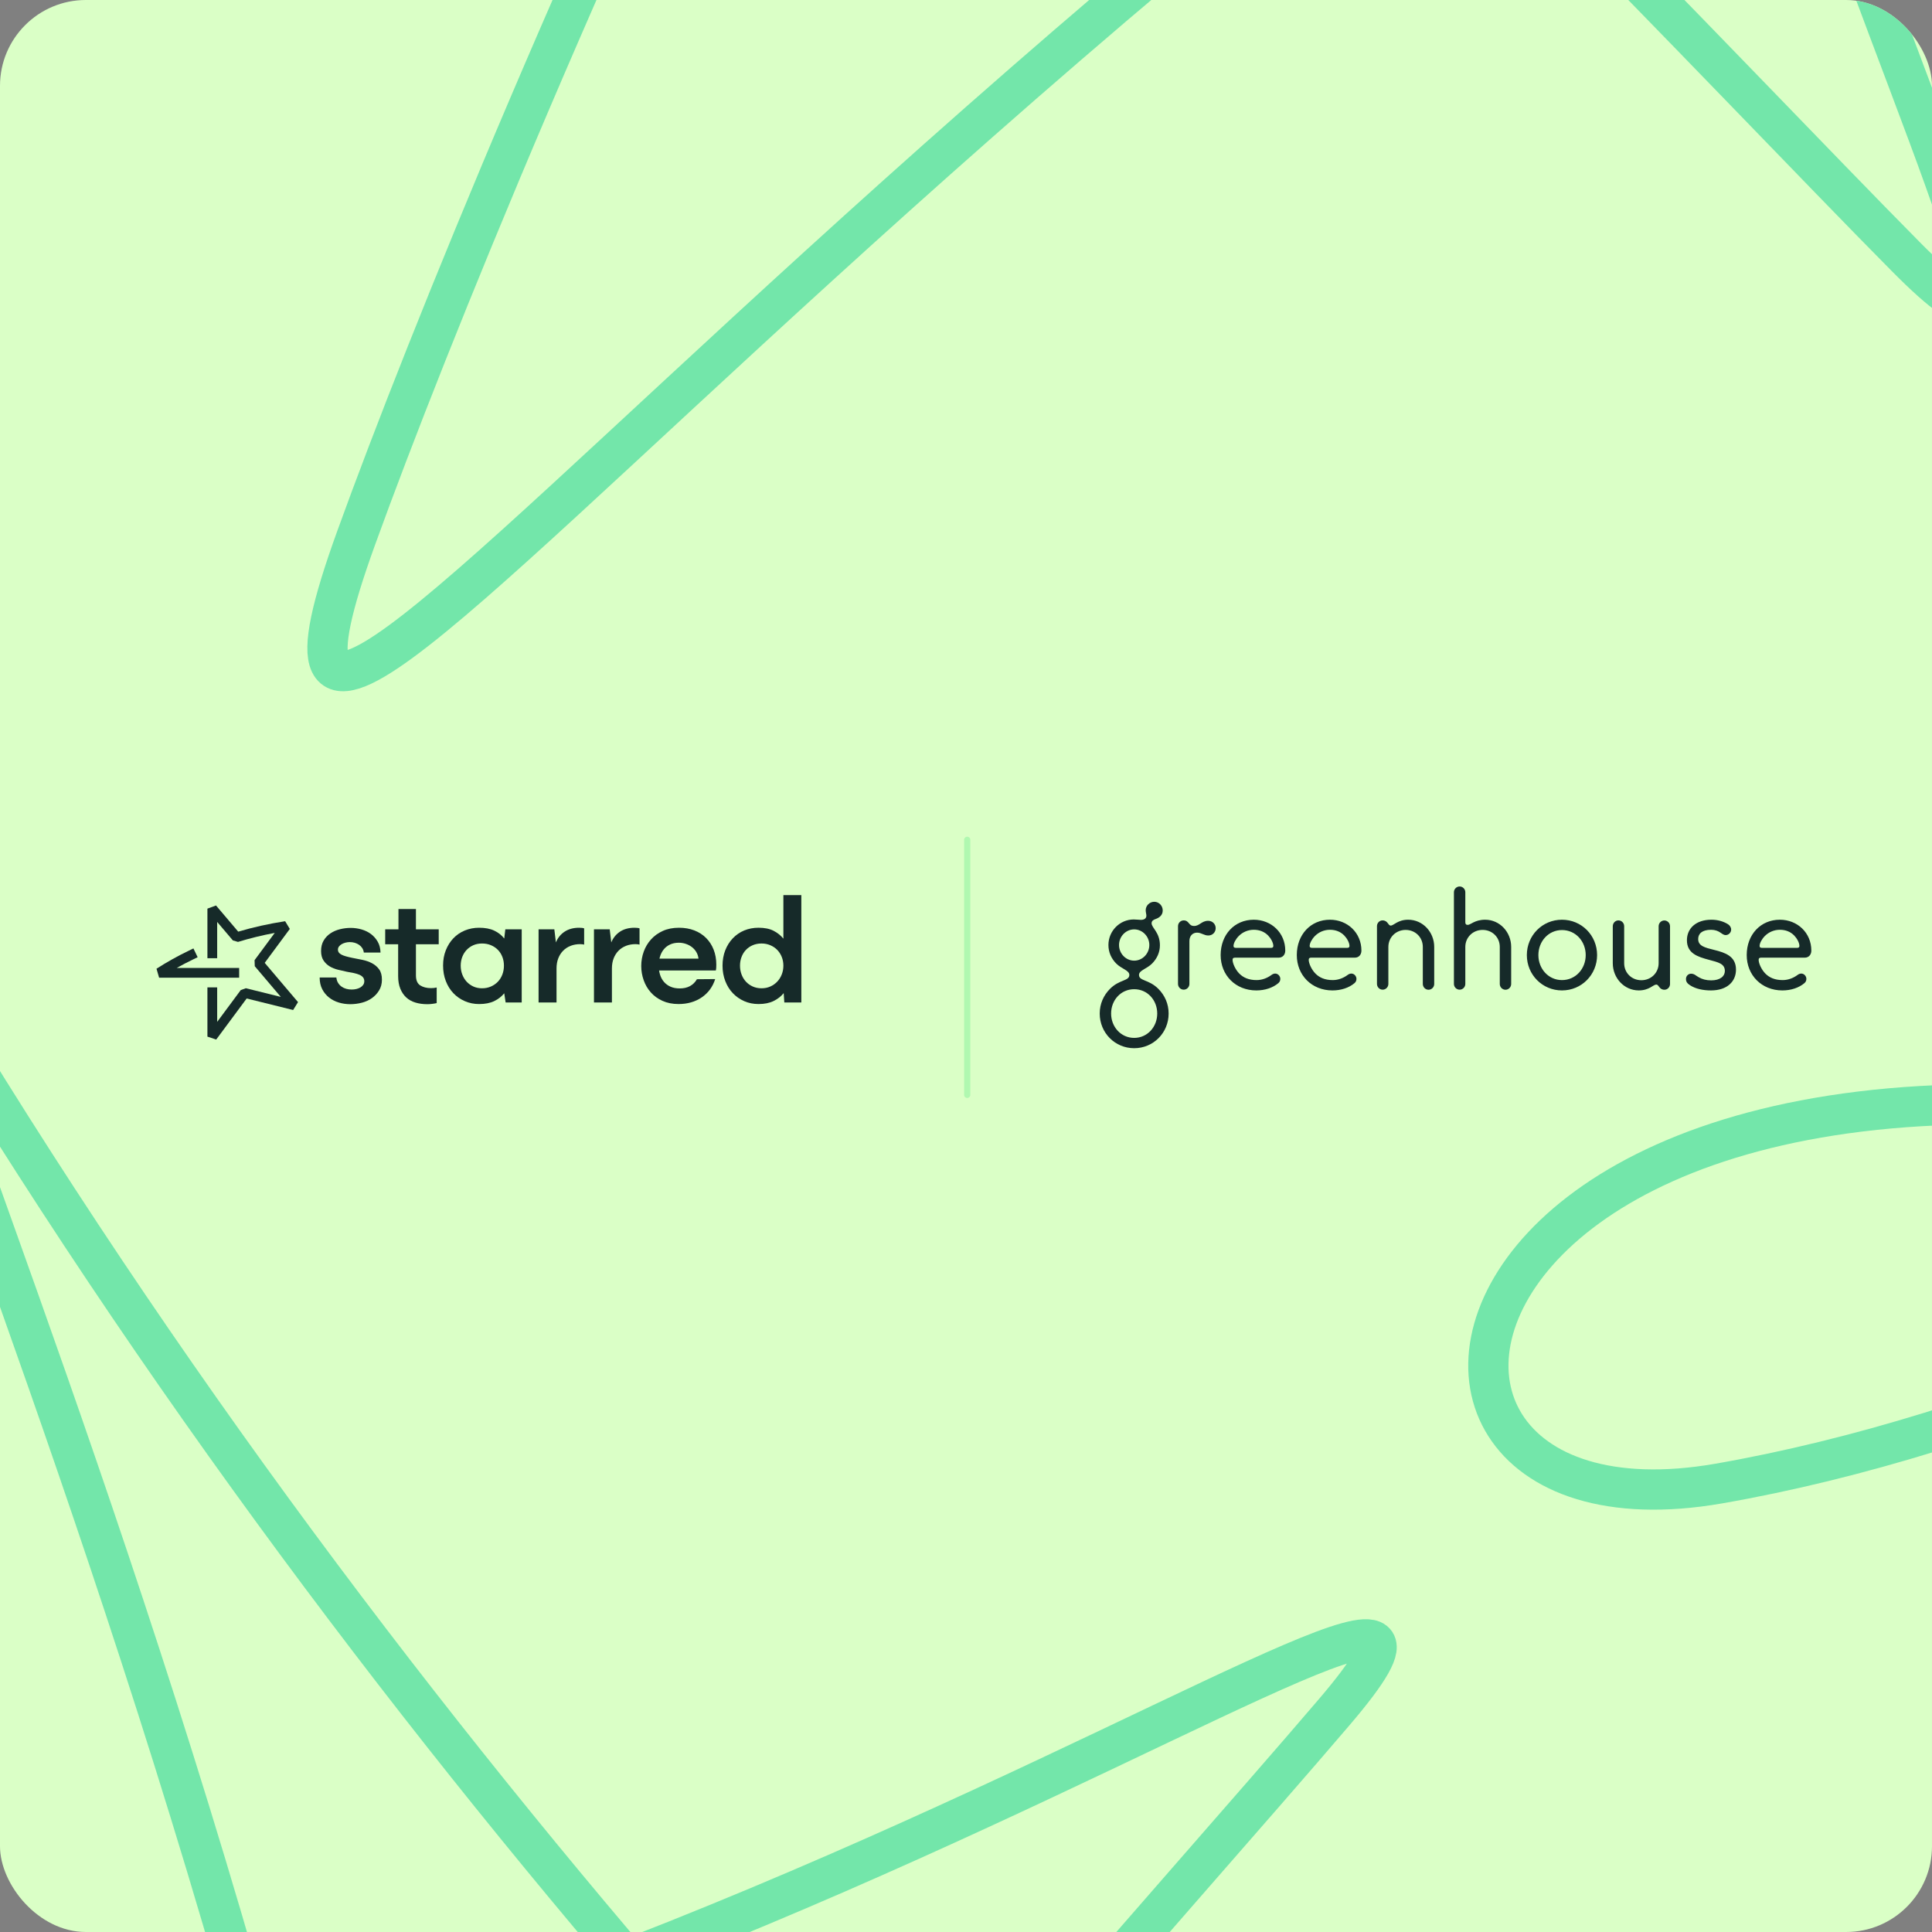 <svg width="720" height="720" viewBox="0 0 720 720" fill="none" xmlns="http://www.w3.org/2000/svg">
<rect x="0" y="0" width="720" height="720" fill="#808080" stroke="none"/>
<g clip-path="url(#clip0_108_1927)">
<rect width="720" height="720" rx="32" fill="#DAFFC6"/>
<path d="M125.355 364.292C125.431 365.068 125.646 365.737 125.994 366.298C126.343 366.862 126.779 367.325 127.304 367.695C127.828 368.065 128.41 368.334 129.049 368.51C129.688 368.686 130.358 368.771 131.055 368.771C131.673 368.771 132.267 368.704 132.828 368.568C133.388 368.431 133.882 368.237 134.309 367.986C134.737 367.734 135.085 367.413 135.355 367.025C135.625 366.637 135.761 366.192 135.761 365.689C135.761 365.107 135.606 364.622 135.294 364.234C134.982 363.846 134.54 363.528 133.958 363.274C133.376 363.022 132.688 362.807 131.894 362.634C131.1 362.459 130.216 362.295 129.249 362.14C128.204 361.907 127.107 361.656 125.964 361.386C124.819 361.116 123.782 360.698 122.852 360.134C121.922 359.574 121.155 358.834 120.555 357.925C119.955 357.016 119.655 355.84 119.655 354.407C119.655 352.895 119.973 351.598 120.616 350.51C121.255 349.425 122.098 348.535 123.146 347.835C124.195 347.135 125.373 346.622 126.694 346.295C128.013 345.965 129.349 345.801 130.707 345.801C132.064 345.801 133.458 345.995 134.776 346.383C136.094 346.771 137.258 347.344 138.264 348.098C139.273 348.856 140.103 349.804 140.764 350.947C141.421 352.089 141.773 353.438 141.809 354.989H135.588C135.509 354.371 135.316 353.816 135.006 353.331C134.694 352.847 134.297 352.441 133.816 352.11C133.331 351.78 132.797 351.528 132.216 351.353C131.634 351.177 131.013 351.092 130.355 351.092C129.813 351.092 129.279 351.159 128.755 351.295C128.231 351.431 127.767 351.616 127.358 351.847C126.952 352.08 126.613 352.371 126.34 352.719C126.067 353.068 125.934 353.477 125.934 353.941C125.934 354.328 126.04 354.668 126.252 354.959C126.464 355.25 126.785 355.51 127.213 355.744C127.64 355.977 128.191 356.189 128.87 356.383C129.549 356.577 130.352 356.771 131.282 356.965C132.522 357.198 133.791 357.45 135.091 357.719C136.388 357.992 137.573 358.407 138.64 358.971C139.706 359.534 140.588 360.289 141.285 361.237C141.982 362.189 142.331 363.477 142.331 365.104C142.331 366.616 141.982 367.943 141.285 369.086C140.588 370.231 139.694 371.189 138.609 371.964C137.525 372.74 136.273 373.313 134.858 373.68C133.443 374.046 131.997 374.231 130.525 374.231C129.052 374.231 127.637 374.028 126.279 373.619C124.922 373.213 123.71 372.592 122.646 371.758C121.579 370.925 120.728 369.889 120.089 368.646C119.449 367.407 119.128 365.952 119.128 364.286H125.349L125.355 364.292Z" fill="#162A29"/>
<path d="M143.552 346.323H148.494V338.762H155.006V346.323H163.497V351.904H155.006V363.477C155.006 365.298 155.539 366.55 156.606 367.228C157.673 367.907 159.018 368.247 160.648 368.247C160.997 368.247 161.354 368.228 161.724 368.189C162.091 368.15 162.43 368.092 162.742 368.013V373.828C162.239 373.943 161.667 374.04 161.027 374.119C160.388 374.198 159.797 374.234 159.255 374.234C157.627 374.234 156.142 374.031 154.806 373.622C153.47 373.216 152.333 372.586 151.403 371.731C150.473 370.88 149.737 369.792 149.194 368.474C148.652 367.156 148.379 365.586 148.379 363.765V351.901H143.552V346.32V346.323Z" fill="#162A29"/>
<path d="M187.916 370.164C186.946 371.367 185.707 372.337 184.194 373.073C182.682 373.809 180.801 374.179 178.555 374.179C176.655 374.179 174.883 373.821 173.234 373.103C171.586 372.385 170.161 371.397 168.961 370.137C167.758 368.876 166.819 367.367 166.14 365.6C165.461 363.837 165.122 361.907 165.122 359.816C165.122 357.725 165.461 355.87 166.14 354.146C166.819 352.422 167.758 350.928 168.961 349.667C170.161 348.407 171.589 347.437 173.234 346.761C174.883 346.083 176.655 345.743 178.555 345.743C180.804 345.743 182.682 346.101 184.194 346.819C185.707 347.537 186.946 348.516 187.916 349.755L188.322 346.325H194.428V373.597H188.437L187.913 370.167L187.916 370.164ZM182.973 367.637C183.982 367.191 184.843 366.591 185.561 365.834C186.279 365.079 186.831 364.185 187.219 363.158C187.607 362.131 187.8 361.037 187.8 359.873C187.8 358.71 187.607 357.625 187.219 356.616C186.831 355.607 186.279 354.737 185.561 353.998C184.843 353.261 183.982 352.679 182.973 352.252C181.964 351.825 180.861 351.613 179.658 351.613C178.455 351.613 177.37 351.825 176.401 352.252C175.431 352.679 174.598 353.261 173.901 353.998C173.204 354.734 172.658 355.607 172.273 356.616C171.886 357.625 171.692 358.71 171.692 359.873C171.692 361.037 171.886 362.131 172.273 363.158C172.661 364.185 173.204 365.076 173.901 365.834C174.598 366.591 175.431 367.191 176.401 367.637C177.37 368.082 178.455 368.306 179.658 368.306C180.861 368.306 181.964 368.085 182.973 367.637Z" fill="#162A29"/>
<path d="M200.712 373.594V346.325H206.585L207.166 351.21C207.863 349.504 208.948 348.167 210.424 347.198C211.897 346.228 213.7 345.743 215.833 345.743C216.221 345.743 216.578 345.764 216.909 345.801C217.239 345.84 217.5 345.898 217.693 345.976V352.025C217.578 351.985 217.372 351.949 217.084 351.91C216.793 351.87 216.512 351.852 216.242 351.852C214.924 351.852 213.721 352.064 212.636 352.492C211.551 352.919 210.621 353.528 209.845 354.322C209.069 355.116 208.469 356.067 208.042 357.17C207.615 358.276 207.403 359.525 207.403 360.922V373.597H200.715L200.712 373.594Z" fill="#162A29"/>
<path d="M221.354 373.594V346.325H227.226L227.808 351.21C228.505 349.504 229.59 348.167 231.065 347.198C232.538 346.228 234.341 345.743 236.474 345.743C236.862 345.743 237.22 345.764 237.55 345.801C237.881 345.84 238.141 345.898 238.335 345.976V352.025C238.22 351.985 238.014 351.949 237.726 351.91C237.435 351.87 237.153 351.852 236.884 351.852C235.565 351.852 234.362 352.064 233.278 352.492C232.193 352.919 231.262 353.528 230.487 354.322C229.711 355.116 229.111 356.067 228.684 357.17C228.256 358.276 228.044 359.525 228.044 360.922V373.597H221.357L221.354 373.594Z" fill="#162A29"/>
<path d="M244.904 357.255H260.313C260.198 356.325 259.916 355.491 259.47 354.755C259.025 354.019 258.461 353.398 257.785 352.895C257.107 352.392 256.352 352.004 255.519 351.731C254.686 351.461 253.84 351.325 252.989 351.325C251.746 351.325 250.652 351.549 249.704 351.995C248.752 352.44 247.967 353.052 247.349 353.825C246.728 354.601 246.264 355.504 245.952 356.528C245.64 357.555 245.486 358.649 245.486 359.813C245.486 361.055 245.649 362.197 245.98 363.243C246.307 364.288 246.804 365.191 247.461 365.946C248.119 366.703 248.934 367.294 249.904 367.719C250.873 368.146 252.016 368.358 253.334 368.358C254.807 368.358 256.076 368.067 257.143 367.485C258.21 366.903 259.07 366.052 259.731 364.928L266.534 364.87C265.603 367.776 263.925 370.055 261.504 371.703C259.079 373.352 256.201 374.176 252.867 374.176C250.619 374.176 248.622 373.779 246.88 372.985C245.134 372.191 243.683 371.134 242.519 369.815C241.355 368.497 240.474 366.985 239.874 365.279C239.274 363.573 238.974 361.81 238.974 359.988C238.974 358.167 239.283 356.346 239.904 354.64C240.522 352.934 241.425 351.422 242.607 350.104C243.789 348.786 245.252 347.731 246.998 346.934C248.743 346.14 250.758 345.743 253.046 345.743C255.14 345.743 257.037 346.073 258.746 346.731C260.452 347.392 261.916 348.331 263.137 349.552C264.358 350.773 265.297 352.228 265.958 353.913C266.616 355.601 266.946 357.452 266.946 359.467C266.946 359.894 266.937 360.282 266.916 360.631C266.894 360.979 266.849 361.328 266.77 361.676H244.789L244.904 357.258V357.255Z" fill="#162A29"/>
<path d="M292.061 370.105C291.092 371.308 289.84 372.287 288.31 373.042C286.776 373.799 284.907 374.175 282.698 374.175C280.758 374.175 278.977 373.818 277.349 373.099C275.722 372.381 274.307 371.393 273.104 370.133C271.901 368.872 270.962 367.363 270.283 365.596C269.604 363.833 269.265 361.924 269.265 359.869C269.265 357.815 269.604 355.866 270.283 354.142C270.962 352.418 271.901 350.924 273.104 349.663C274.304 348.403 275.719 347.433 277.349 346.757C278.977 346.079 280.761 345.739 282.698 345.739C284.946 345.739 286.807 346.118 288.279 346.873C289.752 347.627 290.973 348.609 291.943 349.809V333.588H298.631V373.593H292.292L292.058 370.105H292.061ZM287.089 367.636C288.076 367.19 288.931 366.59 289.646 365.833C290.364 365.078 290.925 364.184 291.334 363.157C291.74 362.13 291.943 361.036 291.943 359.872C291.943 358.709 291.74 357.624 291.334 356.615C290.928 355.606 290.364 354.736 289.646 353.997C288.928 353.26 288.067 352.678 287.058 352.251C286.049 351.824 284.964 351.612 283.801 351.612C282.637 351.612 281.504 351.824 280.516 352.251C279.528 352.678 278.686 353.26 277.986 353.997C277.289 354.733 276.743 355.606 276.358 356.615C275.971 357.624 275.777 358.709 275.777 359.872C275.777 361.036 275.971 362.13 276.358 363.157C276.746 364.184 277.289 365.075 277.986 365.833C278.683 366.59 279.525 367.19 280.516 367.636C281.504 368.081 282.601 368.305 283.801 368.305C285.001 368.305 286.098 368.084 287.086 367.636H287.089Z" fill="#162A29"/>
<path fill-rule="evenodd" clip-rule="evenodd" d="M73.662 356.729L72.024 357.519C69.923 358.532 67.87 359.602 65.865 360.726H89.125V364.363H59.304L58.323 361.014C62.182 358.541 66.218 356.281 70.445 354.243L72.082 353.454L73.662 356.729Z" fill="#162A29"/>
<path fill-rule="evenodd" clip-rule="evenodd" d="M77.299 338.622L80.503 337.446L88.778 347.199C94.325 345.56 100.146 344.257 106.263 343.31L108.002 346.188L98.651 358.829L111.066 373.46L109.242 376.401L91.925 372.105L80.732 387.198L80.726 387.206L80.572 387.412L77.299 386.321V367.961H80.935V380.82L89.726 368.966L91.624 368.284L104.646 371.515L94.946 360.083L94.87 357.825L102.388 347.663C97.63 348.559 93.07 349.682 88.694 351.021L86.776 350.459L80.935 343.575V357.107H77.299V338.622Z" fill="#162A29"/>
<path d="M360.454 312.977L360.454 408.023" stroke="#B0F8B0" stroke-width="2.318" stroke-linecap="round"/>
<path d="M432.266 352.279C432.266 354.915 431.167 357.245 429.368 359.068C427.369 361.095 424.471 361.604 424.471 363.325C424.471 365.655 428.169 364.946 431.717 368.545C434.066 370.927 435.513 374.068 435.513 377.716C435.513 384.91 429.817 390.636 422.673 390.636C415.528 390.635 409.832 384.916 409.832 377.717C409.832 374.069 411.281 370.929 413.63 368.546C417.176 364.95 420.874 365.659 420.874 363.329C420.874 361.606 417.976 361.099 415.977 359.072C414.178 357.247 413.079 354.917 413.079 352.181C413.079 346.912 417.326 342.655 422.522 342.655C423.522 342.655 424.422 342.808 425.17 342.808C426.521 342.808 427.22 342.199 427.22 341.237C427.22 340.68 426.97 339.969 426.97 339.21C426.97 337.487 428.419 336.067 430.167 336.067C431.916 336.067 433.315 337.537 433.315 339.31C433.315 341.185 431.866 342.048 430.768 342.453C429.868 342.756 429.167 343.162 429.167 344.074C429.167 345.792 432.266 347.465 432.266 352.279ZM431.266 377.719C431.266 372.705 427.619 368.65 422.673 368.65C417.726 368.65 414.079 372.704 414.079 377.719C414.079 382.685 417.726 386.791 422.673 386.791C427.617 386.791 431.266 382.68 431.266 377.719ZM428.32 352.177C428.32 348.986 425.772 346.351 422.675 346.351C419.576 346.351 417.03 348.986 417.03 352.177C417.03 355.37 419.576 358.006 422.675 358.006C425.772 358.006 428.32 355.37 428.32 352.177ZM450.25 343.158C451.849 343.158 453.048 344.374 453.048 345.893C453.048 347.413 451.898 348.629 450.302 348.629C448.652 348.629 447.752 347.567 446.104 347.567C444.505 347.567 443.255 348.731 443.255 350.708V366.668C443.255 367.239 443.031 367.787 442.633 368.19C442.235 368.594 441.695 368.821 441.131 368.821C440.568 368.821 440.028 368.594 439.63 368.19C439.232 367.787 439.008 367.239 439.008 366.668V345.185C439.004 344.902 439.056 344.621 439.159 344.358C439.263 344.096 439.417 343.856 439.612 343.654C439.807 343.452 440.039 343.29 440.296 343.179C440.552 343.068 440.828 343.009 441.107 343.006C443.255 343.006 442.855 345.083 445.003 345.083C447.053 345.083 447.801 343.158 450.25 343.158ZM454.899 355.927C454.899 348.276 460.095 342.753 467.24 342.753C473.785 342.753 478.981 347.617 478.981 354.256C478.981 355.825 477.983 356.89 476.534 356.89H460.296C459.595 356.89 459.345 357.143 459.345 357.7C459.345 358.968 460.345 361.298 461.845 362.818C463.342 364.337 465.391 365.25 468.29 365.25C470.438 365.25 472.336 364.439 473.785 363.375C474.234 363.022 474.734 362.818 475.234 362.818C476.284 362.818 477.132 363.78 477.132 364.795C477.132 365.402 476.933 365.909 476.433 366.364C474.334 368.139 471.387 369.102 468.189 369.102C460.445 369.102 454.899 363.427 454.899 355.927ZM472.586 348.631C471.186 347.211 469.388 346.502 467.24 346.502C465.092 346.502 463.092 347.365 461.645 348.833C460.495 349.999 459.695 351.518 459.695 352.533C459.695 353.04 459.995 353.243 460.644 353.243H473.635C474.234 353.243 474.535 353.04 474.535 352.533C474.535 351.317 473.586 349.643 472.586 348.631ZM483.279 355.927C483.279 348.276 488.473 342.753 495.619 342.753C502.165 342.753 507.361 347.617 507.361 354.256C507.361 355.825 506.361 356.89 504.912 356.89H488.674C487.973 356.89 487.725 357.143 487.725 357.7C487.725 358.968 488.723 361.298 490.224 362.818C491.722 364.337 493.77 365.25 496.668 365.25C498.816 365.25 500.716 364.439 502.163 363.375C502.614 363.022 503.114 362.818 503.612 362.818C504.662 362.818 505.512 363.78 505.512 364.795C505.512 365.402 505.312 365.909 504.812 366.364C502.715 368.139 499.767 369.102 496.568 369.102C488.824 369.102 483.279 363.427 483.279 355.927ZM500.964 348.631C499.566 347.211 497.767 346.502 495.619 346.502C493.47 346.502 491.472 347.365 490.023 348.833C488.875 349.999 488.074 351.518 488.074 352.533C488.074 353.04 488.375 353.243 489.025 353.243H502.014C502.614 353.243 502.913 353.04 502.913 352.533C502.913 351.317 501.964 349.643 500.964 348.631ZM532.392 368.848C532.11 368.85 531.829 368.796 531.567 368.687C531.306 368.578 531.068 368.418 530.868 368.215C530.668 368.012 530.509 367.771 530.402 367.506C530.295 367.241 530.24 366.956 530.242 366.67V352.888C530.242 349.29 527.444 346.554 523.847 346.554C520.201 346.554 517.403 349.34 517.403 352.888V366.67C517.403 367.241 517.179 367.788 516.781 368.192C516.383 368.596 515.843 368.823 515.279 368.823C514.716 368.823 514.176 368.596 513.778 368.192C513.38 367.788 513.156 367.241 513.156 366.67V345.135C513.156 343.969 514.105 343.006 515.204 343.006C517.302 343.006 517.202 344.933 518.303 344.933C519.401 344.933 520.9 342.753 524.796 342.753C530.242 342.753 534.489 347.363 534.489 352.888V366.67C534.493 366.952 534.441 367.233 534.338 367.495C534.234 367.758 534.081 367.997 533.886 368.2C533.691 368.402 533.459 368.563 533.203 368.675C532.947 368.786 532.671 368.845 532.392 368.848ZM561.072 368.848C560.789 368.85 560.509 368.796 560.247 368.687C559.985 368.578 559.747 368.418 559.547 368.215C559.347 368.012 559.189 367.771 559.081 367.506C558.974 367.241 558.92 366.956 558.922 366.67V352.886C558.922 349.29 556.124 346.552 552.527 346.552C548.88 346.552 546.082 349.338 546.082 352.886V366.67C546.082 367.241 545.859 367.788 545.46 368.192C545.062 368.596 544.522 368.823 543.959 368.823C543.396 368.823 542.856 368.596 542.457 368.192C542.059 367.788 541.835 367.241 541.835 366.67V332.517C541.835 331.946 542.059 331.398 542.457 330.995C542.856 330.591 543.396 330.364 543.959 330.364C544.522 330.364 545.062 330.591 545.46 330.995C545.859 331.398 546.082 331.946 546.082 332.517V343.717C546.082 344.324 546.33 344.677 546.98 344.677C548.079 344.677 549.579 342.753 553.478 342.753C558.922 342.753 563.169 347.363 563.169 352.886V366.67C563.172 366.952 563.121 367.233 563.017 367.496C562.914 367.759 562.76 367.998 562.565 368.2C562.37 368.403 562.138 368.564 561.881 368.675C561.624 368.786 561.351 368.845 561.072 368.848ZM569.009 355.927C569.009 348.581 574.805 342.753 582.098 342.753C589.395 342.753 595.19 348.581 595.19 355.927C595.19 363.275 589.393 369.102 582.1 369.102C574.809 369.102 569.009 363.275 569.009 355.927ZM590.948 355.927C590.948 350.809 587.202 346.604 582.104 346.604C577.058 346.604 573.311 350.811 573.311 355.927C573.311 361.045 577.058 365.25 582.104 365.25C587.2 365.25 590.948 361.045 590.948 355.927ZM603.134 343.006C604.334 343.006 605.283 343.967 605.283 345.185V358.966C605.283 362.564 608.08 365.3 611.68 365.3C615.326 365.3 618.124 362.514 618.124 358.966V345.185C618.124 344.613 618.348 344.066 618.746 343.662C619.144 343.258 619.684 343.031 620.247 343.031C620.811 343.031 621.351 343.258 621.749 343.662C622.147 344.066 622.371 344.613 622.371 345.185V366.72C622.371 367.884 621.422 368.846 620.323 368.846C618.224 368.846 618.325 366.921 617.224 366.921C616.125 366.921 614.627 369.1 610.729 369.1C605.283 369.1 601.037 364.489 601.037 358.966V345.185C601.041 343.969 601.987 343.006 603.134 343.006ZM629.914 367.227C628.965 366.618 628.315 366.011 628.315 364.845C628.315 363.73 629.164 362.87 630.213 362.87C631.463 362.87 632.013 363.629 633.062 364.186C634.36 364.946 635.86 365.352 637.709 365.352C641.105 365.352 642.805 363.78 642.805 361.855C642.805 359.12 640.306 358.613 636.91 357.7C632.712 356.586 628.666 355.318 628.666 350.404C628.666 346.047 631.962 342.753 637.807 342.753C640.107 342.753 642.255 343.362 643.954 344.424C644.553 344.779 645.153 345.54 645.153 346.403C645.153 347.517 644.254 348.477 643.104 348.477C642.354 348.477 641.755 347.972 641.005 347.465C640.257 346.96 639.156 346.504 637.658 346.504C634.311 346.504 632.861 347.972 632.861 349.949C632.861 352.533 635.311 353.14 638.808 354.002C642.905 355.015 646.951 356.332 646.951 361.348C646.951 365.707 643.754 369.102 637.609 369.102C634.61 369.102 631.912 368.493 629.914 367.227ZM650.95 355.927C650.95 348.276 656.146 342.753 663.291 342.753C669.836 342.753 675.032 347.617 675.032 354.256C675.032 355.825 674.034 356.89 672.585 356.89H656.347C655.646 356.89 655.398 357.143 655.398 357.7C655.398 358.968 656.396 361.298 657.894 362.818C659.395 364.337 661.442 365.25 664.341 365.25C666.489 365.25 668.387 364.439 669.836 363.375C670.287 363.022 670.785 362.818 671.285 362.818C672.335 362.818 673.183 363.78 673.183 364.795C673.183 365.402 672.984 365.909 672.484 366.364C670.385 368.139 667.438 369.102 664.24 369.102C656.5 369.102 650.95 363.427 650.95 355.927ZM668.643 348.631C667.243 347.211 665.445 346.502 663.297 346.502C661.147 346.502 659.148 347.365 657.699 348.833C656.551 349.999 655.752 351.518 655.752 352.533C655.752 353.04 656.051 353.243 656.701 353.243H669.692C670.291 353.243 670.59 353.04 670.59 352.533C670.59 351.317 669.641 349.643 668.643 348.631Z" fill="#162A29"/>
<path d="M-257.735 812.928C15.342 1007.78 501.43 1164.64 650.02 1204.68C862.792 1262.09 350.082 982.176 -12.759 392.797C-114.954 226.791 238.763 939.647 158.419 1351.8C126.627 1514.95 -92.397 1370 157.472 1045.22C303.465 855.446 436.573 709.128 497.255 638.033C604.164 512.821 147.339 865.154 -257.735 812.928Z" stroke="#73E6AA" stroke-width="15" stroke-linecap="round" stroke-linejoin="round"/>
<path d="M599.215 -671.362C382.159 -415.575 185.123 55.658 132.767 200.369C57.733 407.581 379.625 -79.867 997.338 -392.039C1171.33 -479.962 431.333 -187.23 27.367 -301.832C-132.553 -347.185 30.245 -553.291 332.947 -277.083C509.815 -115.699 644.464 29.202 710.223 95.629C826.036 212.655 513.226 -272.09 599.215 -671.362Z" stroke="#73E6AA" stroke-width="15" stroke-linecap="round" stroke-linejoin="round"/>
<path d="M995.297 -28.282C910.81 296.375 937.892 806.425 953.553 959.517C975.917 1178.76 1054.27 599.896 1475.21 50.504C1593.77 -104.236 1054.24 480.73 640.578 552.87C476.825 581.441 534.002 325.095 926.603 442.501C1156 511.096 1340.2 583.174 1428.28 614.465C1583.41 669.609 1091.17 368.732 995.297 -28.282Z" stroke="#73E6AA" stroke-width="15" stroke-linecap="round" stroke-linejoin="round"/>
</g>
<defs>
<clipPath id="clip0_108_1927">
<rect width="720" height="720" rx="32" fill="white"/>
</clipPath>
</defs>
</svg>
